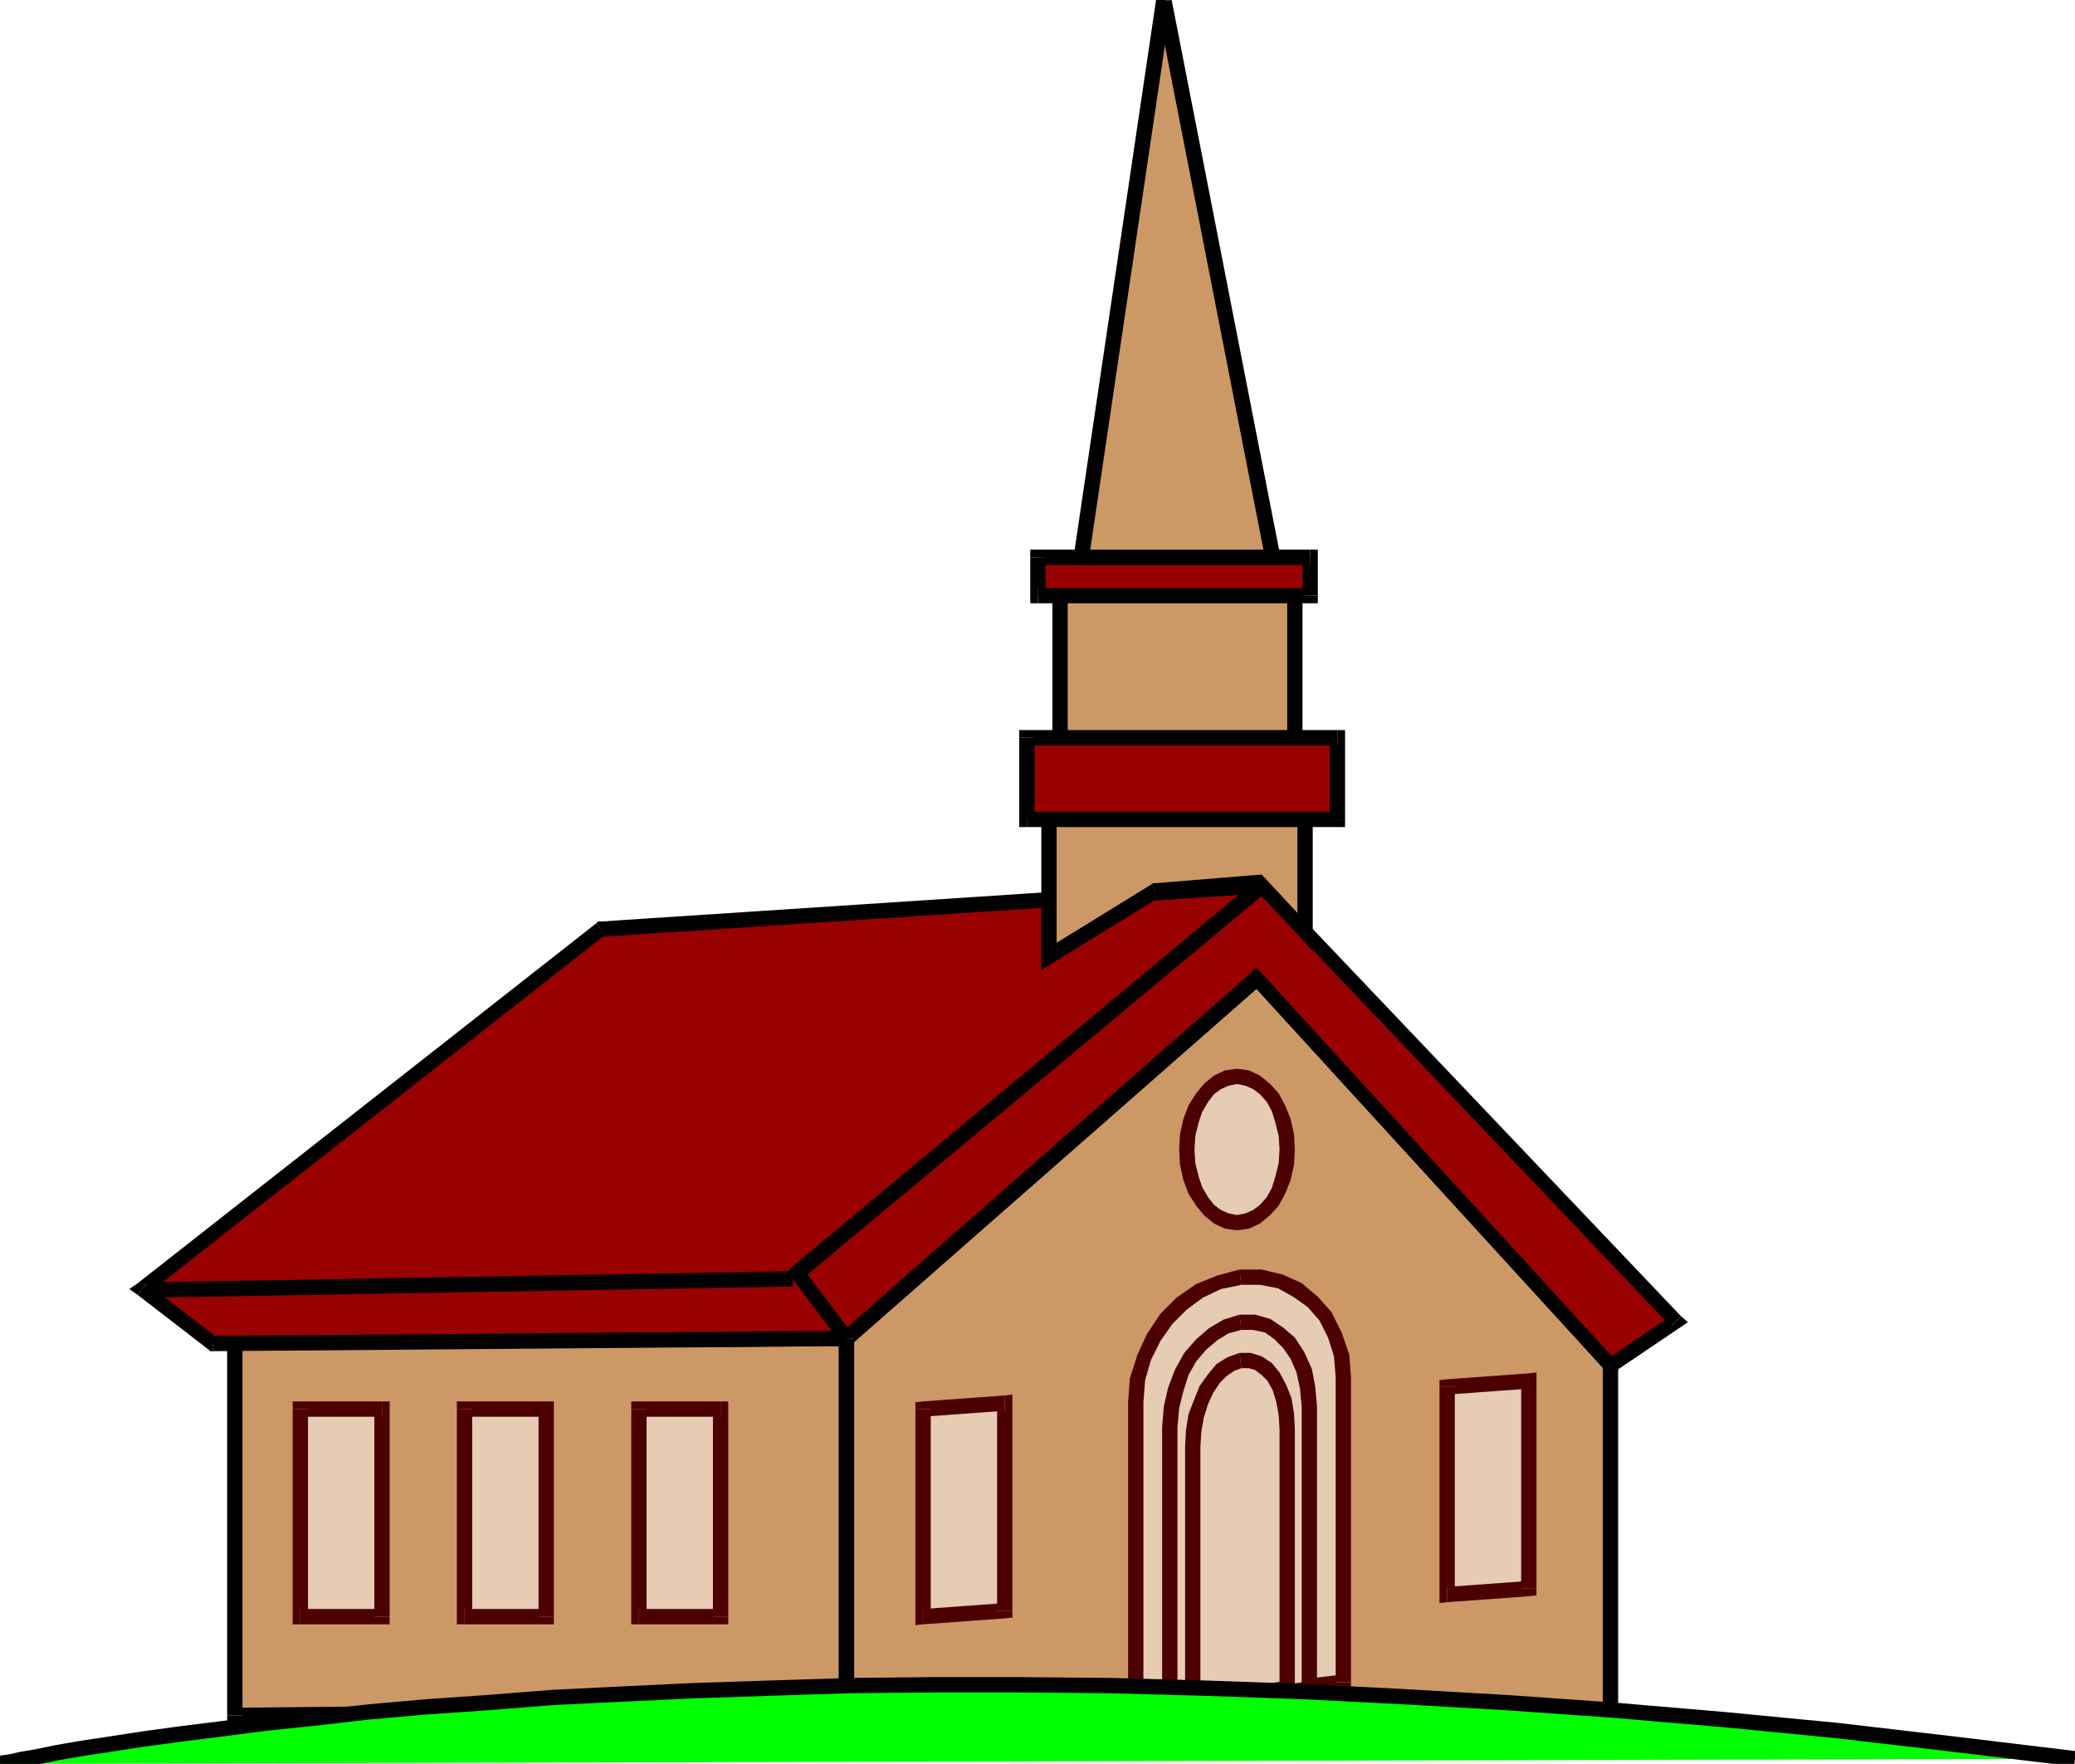 <svg xmlns="http://www.w3.org/2000/svg" width="2.439in" height="2.073in" fill-rule="evenodd" stroke-linecap="round" preserveAspectRatio="none" viewBox="0 0 2439 2073"><style>.pen1{stroke:none}.brush2{fill:#c96}.brush3{fill:#000}.brush4{fill:#900}.brush5{fill:#e5ccb2}.brush6{fill:#4c0000}</style><path d="m995 2009-719 7v-439l719-4v436z" class="pen1 brush2"/><path fill-rule="nonzero" d="m267 2016 9 9 719-7v-18l-719 7 9 9h-18v9h9z" class="pen1 brush3"/><path fill-rule="nonzero" d="m276 1568-9 9v439h18v-439l-9 9v-18h-9v9z" class="pen1 brush3"/><path fill-rule="nonzero" d="m1004 1573-9-9-719 4v18l719-4-9-9h18v-9h-9z" class="pen1 brush3"/><path fill-rule="nonzero" d="m995 2018 9-9v-436h-18v436l9-9v18h9v-9z" class="pen1 brush3"/><path d="m995 1573 482-423 416 455 77-52-487-512-777 51-539 423 83 64 745-6z" class="pen1 brush4"/><path fill-rule="nonzero" d="m1483 1144-12-1-482 423 12 14 482-423-12-1 12-12-6-7-6 6z" class="pen1 brush3"/><path fill-rule="nonzero" d="m1888 1598 11 1-416-455-12 12 416 455 11 1-11-1 5 6 6-5z" class="pen1 brush3"/><path fill-rule="nonzero" d="m1964 1559 1-13-77 52 10 14 77-52 1-13-1 13 9-6-8-7z" class="pen1 brush3"/><path fill-rule="nonzero" d="m1483 1050-6-3 487 512 12-12-487-512-6-3 6 3-3-3h-3z" class="pen1 brush3"/><path fill-rule="nonzero" d="m711 1099-5 2 777-51v-18l-777 51-5 2 5-2h-3l-2 2z" class="pen1 brush3"/><path fill-rule="nonzero" d="M172 1508v14l539-423-10-14-539 423v14-14l-10 7 10 7z" class="pen1 brush3"/><path fill-rule="nonzero" d="m250 1570 5 2-83-64-10 14 83 64 5 2-5-2 2 2h3z" class="pen1 brush3"/><path fill-rule="nonzero" d="m989 1566 6-2-745 6v18l745-6 6-2-6 2h3l3-2z" class="pen1 brush3"/><path d="m995 1573-58-77 546-455-488 532z" class="pen1 brush4"/><path fill-rule="nonzero" d="m931 1489-1 12 58 77 14-10-58-77-1 12-12-14-6 6 5 6z" class="pen1 brush3"/><path fill-rule="nonzero" d="m1483 1041-6-7-546 455 12 14 546-455-6-7z" class="pen1 brush3"/><path d="M995 2009h898v-404l-416-455-482 423v436z" class="pen1 brush2"/><path fill-rule="nonzero" d="m1884 2009 9-9H995v18h898l9-9-9 9h9v-9z" class="pen1 brush3"/><path fill-rule="nonzero" d="m1887 1611-3-6v404h18v-404l-3-6 3 6v-3l-3-3z" class="pen1 brush3"/><path fill-rule="nonzero" d="m1483 1157-12-1 416 455 12-12-416-455-12-1 12 1-6-7-6 6z" class="pen1 brush3"/><path fill-rule="nonzero" d="m1004 1573-3 7 482-423-12-14-482 423-3 7 3-7-3 3v4z" class="pen1 brush3"/><path fill-rule="nonzero" d="M995 2009h9v-436h-18v436h9z" class="pen1 brush3"/><path d="m180 1516 752-13-752 13z" class="pen1 brush4"/><path fill-rule="nonzero" d="M932 1503v-9l-752 13v18l752-13v-9z" class="pen1 brush3"/><path d="M1233 1124V944h301v151l-54-58-122 10-125 77z" class="pen1 brush2"/><path fill-rule="nonzero" d="m1233 935-9 9v180h18V944l-9 9v-18h-9v9z" class="pen1 brush3"/><path fill-rule="nonzero" d="m1543 944-9-9h-301v18h301l-9-9h18v-9h-9z" class="pen1 brush3"/><path fill-rule="nonzero" d="m1528 1101 15-6V944h-18v151l15-6-12 12 15 17v-23z" class="pen1 brush3"/><path fill-rule="nonzero" d="m1480 1046-6-3 54 58 12-12-54-58-6-3 6 3-3-3h-3z" class="pen1 brush3"/><path fill-rule="nonzero" d="m1362 1055-4 1 122-10v-18l-122 10-4 1 4-1h-3l-1 1z" class="pen1 brush3"/><path fill-rule="nonzero" d="m1224 1124 13 8 125-77-8-16-125 77 13 8h-18v16l13-8z" class="pen1 brush3"/><path d="M1246 681v205h276V681h-276z" class="pen1 brush2"/><path fill-rule="nonzero" d="m1246 877 9 9V681h-18v205l9 9-9-9v9h9z" class="pen1 brush3"/><path fill-rule="nonzero" d="m1513 886 9-9h-276v18h276l9-9-9 9h9v-9z" class="pen1 brush3"/><path fill-rule="nonzero" d="m1522 690-9-9v205h18V681l-9-9 9 9v-9h-9z" class="pen1 brush3"/><path fill-rule="nonzero" d="m1255 681-9 9h276v-18h-276l-9 9 9-9h-9v9z" class="pen1 brush3"/><path d="M1540 700v-45h-320v45h320z" class="pen1 brush4"/><path fill-rule="nonzero" d="m1540 664-9-9v45h18v-45l-9-9 9 9v-9h-9z" class="pen1 brush3"/><path fill-rule="nonzero" d="m1229 655-9 9h320v-18h-320l-9 9 9-9h-9v9z" class="pen1 brush3"/><path fill-rule="nonzero" d="m1220 691 9 9v-45h-18v45l9 9-9-9v9h9z" class="pen1 brush3"/><path fill-rule="nonzero" d="m1531 700 9-9h-320v18h320l9-9-9 9h9v-9z" class="pen1 brush3"/><path d="M1496 655 1368 0l-97 655h225z" class="pen1 brush2"/><path fill-rule="nonzero" d="M1377 1h-18l128 655 18-2L1377-1h-18 18l-10-53-8 53z" class="pen1 brush3"/><path fill-rule="nonzero" d="m1271 646 9 10 97-655-18-2-97 655 9 10-9-10-1 10h10z" class="pen1 brush3"/><path fill-rule="nonzero" d="m1487 656 9-10h-225v18h225l9-10-9 10h11l-2-10z" class="pen1 brush3"/><path d="M1572 963v-96h-365v96h365z" class="pen1 brush4"/><path fill-rule="nonzero" d="m1572 876-9-9v96h18v-96l-9-9 9 9v-9h-9z" class="pen1 brush3"/><path fill-rule="nonzero" d="m1216 867-9 9h365v-18h-365l-9 9 9-9h-9v9z" class="pen1 brush3"/><path fill-rule="nonzero" d="m1207 954 9 9v-96h-18v96l9 9-9-9v9h9z" class="pen1 brush3"/><path fill-rule="nonzero" d="m1563 963 9-9h-365v18h365l9-9-9 9h9v-9z" class="pen1 brush3"/><path d="M449 1900v-244h-96v244h96z" class="pen1 brush5"/><path fill-rule="nonzero" d="m449 1665-9-9v244h18v-244l-9-9 9 9v-9h-9z" class="pen1 brush6"/><path fill-rule="nonzero" d="m362 1656-9 9h96v-18h-96l-9 9 9-9h-9v9z" class="pen1 brush6"/><path fill-rule="nonzero" d="m353 1891 9 9v-244h-18v244l9 9-9-9v9h9z" class="pen1 brush6"/><path fill-rule="nonzero" d="m440 1900 9-9h-96v18h96l9-9-9 9h9v-9z" class="pen1 brush6"/><path d="M642 1900v-244h-96v244h96z" class="pen1 brush5"/><path fill-rule="nonzero" d="m642 1665-9-9v244h18v-244l-9-9 9 9v-9h-9z" class="pen1 brush6"/><path fill-rule="nonzero" d="m555 1656-9 9h96v-18h-96l-9 9 9-9h-9v9z" class="pen1 brush6"/><path fill-rule="nonzero" d="m546 1891 9 9v-244h-18v244l9 9-9-9v9h9z" class="pen1 brush6"/><path fill-rule="nonzero" d="m633 1900 9-9h-96v18h96l9-9-9 9h9v-9z" class="pen1 brush6"/><path d="M847 1900v-244h-96v244h96z" class="pen1 brush5"/><path fill-rule="nonzero" d="m847 1665-9-9v244h18v-244l-9-9 9 9v-9h-9z" class="pen1 brush6"/><path fill-rule="nonzero" d="m760 1656-9 9h96v-18h-96l-9 9 9-9h-9v9z" class="pen1 brush6"/><path fill-rule="nonzero" d="m751 1891 9 9v-244h-18v244l9 9-9-9v9h9z" class="pen1 brush6"/><path fill-rule="nonzero" d="m838 1900 9-9h-96v18h96l9-9-9 9h9v-9z" class="pen1 brush6"/><path d="M1181 1893v-244l-96 7v244l96-7z" class="pen1 brush5"/><path fill-rule="nonzero" d="m1181 1658-9-9v244h18v-244l-9-9 9 9v-10l-9 1z" class="pen1 brush6"/><path fill-rule="nonzero" d="m1094 1656-9 9 96-7v-18l-96 7-9 9 9-9-9 1v8z" class="pen1 brush6"/><path fill-rule="nonzero" d="m1085 1891 9 9v-244h-18v244l9 9-9-9v10l9-1z" class="pen1 brush6"/><path fill-rule="nonzero" d="m1172 1893 9-9-96 7v18l96-7 9-9-9 9 9-1v-8z" class="pen1 brush6"/><path d="M1797 1867v-244l-96 7v244l96-7z" class="pen1 brush5"/><path fill-rule="nonzero" d="m1797 1632-9-9v244h18v-244l-9-9 9 9v-10l-9 1z" class="pen1 brush6"/><path fill-rule="nonzero" d="m1710 1630-9 9 96-7v-18l-96 7-9 9 9-9-9 1v8z" class="pen1 brush6"/><path fill-rule="nonzero" d="m1701 1865 9 9v-244h-18v244l9 9-9-9v10l9-1z" class="pen1 brush6"/><path fill-rule="nonzero" d="m1788 1867 9-9-96 7v18l96-7 9-9-9 9 9-1v-8z" class="pen1 brush6"/><path d="M1579 1977v-358l-2-26-8-24-11-22-15-17-18-14-20-10-23-5h-24l-25 6-23 10-21 15-18 18-15 22-11 23-8 26-2 27v358l244-29z" class="pen1 brush5"/><path fill-rule="nonzero" d="M1570 1619v358h18v-358zm-111-109h22l21 4 18 10 17 12 14 16 10 20 7 22 2 25h18l-2-27-9-26-12-24-16-18-19-16-22-10-25-6h-26zm0 0-1-9-1-9z" class="pen1 brush6"/><path fill-rule="nonzero" d="m1344 1648 2-26 7-24 11-22 14-20 17-17 19-14 21-10 24-5-2-18-26 7-25 10-23 16-19 19-16 24-11 24-9 28-2 28zm-10 349 10 9v-358h-18v358l10 9-10-9v10l10-1z" class="pen1 brush6"/><path fill-rule="nonzero" d="m1570 1977 8-9-244 29 2 18 244-29 8-9-8 9 8-1v-8z" class="pen1 brush6"/><path d="m1454 1437 12-2 11-5 10-8 9-10 7-13 5-14 4-17 1-17-1-17-4-17-5-14-7-13-9-10-10-8-11-5-12-2-12 2-11 5-10 8-8 10-8 13-5 14-4 17-1 17 1 17 4 17 5 14 8 13 8 10 10 8 11 5 12 2z" class="pen1 brush5"/><path fill-rule="nonzero" d="m1504 1351-1 16-4 16-4 13-6 11-8 9-8 6-9 4-10 2v18l14-2 13-6 12-10 10-11 8-15 6-15 4-18 1-18zm-50-77 10 2 9 4 8 6 8 9 6 11 4 13 4 16 1 16h18l-1-18-4-18-6-15-8-15-10-11-12-10-13-6-14-2zm-50 77 1-16 4-16 4-12 7-12 7-9 8-6 9-4 10-2v-18l-14 2-13 6-12 10-9 11-9 14-6 16-4 18-1 18zm50 77-10-2-9-4-8-6-7-9-7-12-4-12-4-16-1-16h-18l1 18 4 18 6 16 9 14 9 11 12 10 13 6 14 2z" class="pen1 brush6"/><path d="M1539 1985v-332l-2-22-4-20-8-18-10-15-12-11-13-9-16-4h-16l-17 5-15 9-14 12-13 15-10 18-7 20-5 21-2 23v332l164-24z" class="pen1 brush5"/><path fill-rule="nonzero" d="M1530 1653v332h18v-332zm-71-90h14l14 3 11 8 10 10 9 13 7 16 4 19 2 21h18l-2-23-4-21-9-20-11-17-14-12-15-10-18-5h-18zm0 0-1-9-1-9z" class="pen1 brush6"/><path fill-rule="nonzero" d="m1384 1677 2-22 5-20 6-19 9-16 12-14 13-11 13-8 15-4-2-18-19 6-17 10-15 13-14 16-11 20-8 21-5 22-2 24zm-10 323 10 9v-332h-18v332l10 9-10-9v10l10-1z" class="pen1 brush6"/><path fill-rule="nonzero" d="m1530 1985 8-9-164 24 2 18 164-24 8-9-8 9 8-1v-8z" class="pen1 brush6"/><path d="M1513 1984v-304l-1-18-3-17-5-14-7-13-8-9-10-7-10-3h-11l-11 4-11 7-9 10-9 13-6 14-6 17-3 18-1 18v304l111-20z" class="pen1 brush5"/><path fill-rule="nonzero" d="M1504 1680v304h18v-304zm-45-72h9l7 2 8 6 7 7 6 11 4 13 3 16 1 17h18l-1-19-3-18-6-15-8-15-9-11-12-8-13-4h-13zm0 0-1-9-1-9z" class="pen1 brush6"/><path fill-rule="nonzero" d="m1411 1700 1-17 3-17 5-16 6-13 8-12 8-8 9-6 8-3-2-18-14 5-13 8-10 12-10 14-6 15-7 18-3 19-1 19zm-10 295 10 9v-304h-18v304l10 9-10-9v11l10-2z" class="pen1 brush6"/><path fill-rule="nonzero" d="m1504 1984 8-9-111 20 2 18 111-20 8-9-8 9 8-2v-7z" class="pen1 brush6"/><path d="m0 2073 3-1 8-1 13-3 18-3 24-5 29-5 33-5 39-6 44-6 48-6 54-7 58-6 62-7 68-6 72-5 76-6 81-4 85-4 90-3 94-3 98-1h102l107 1 110 3 115 4 118 6 122 7 127 9 129 11 134 13 137 16 141 17-2439 6z" class="pen1" style="fill:#0f0"/><path fill-rule="nonzero" d="m2440 2058-141-17-137-16-135-13-129-11-127-9-122-7-118-6-115-4-110-3-107-1h-102l-98 1-94 3-90 3-85 4-81 4-76 6-72 5-68 6-63 7-58 6-54 7-48 6-44 6-39 6-33 5-29 5-24 5-18 3-13 3-8 1-4 1 4 18 2-1 8-1 13-3 18-3 24-5 29-5 33-5 39-6 44-6 48-6 54-7 58-6 61-7 68-6 72-5 76-6 81-4 85-4 90-3 94-3 98-1h102l107 1 110 3 115 4 118 6 122 7 127 9 129 11 133 13 137 16 141 17z" class="pen1 brush3"/></svg>
